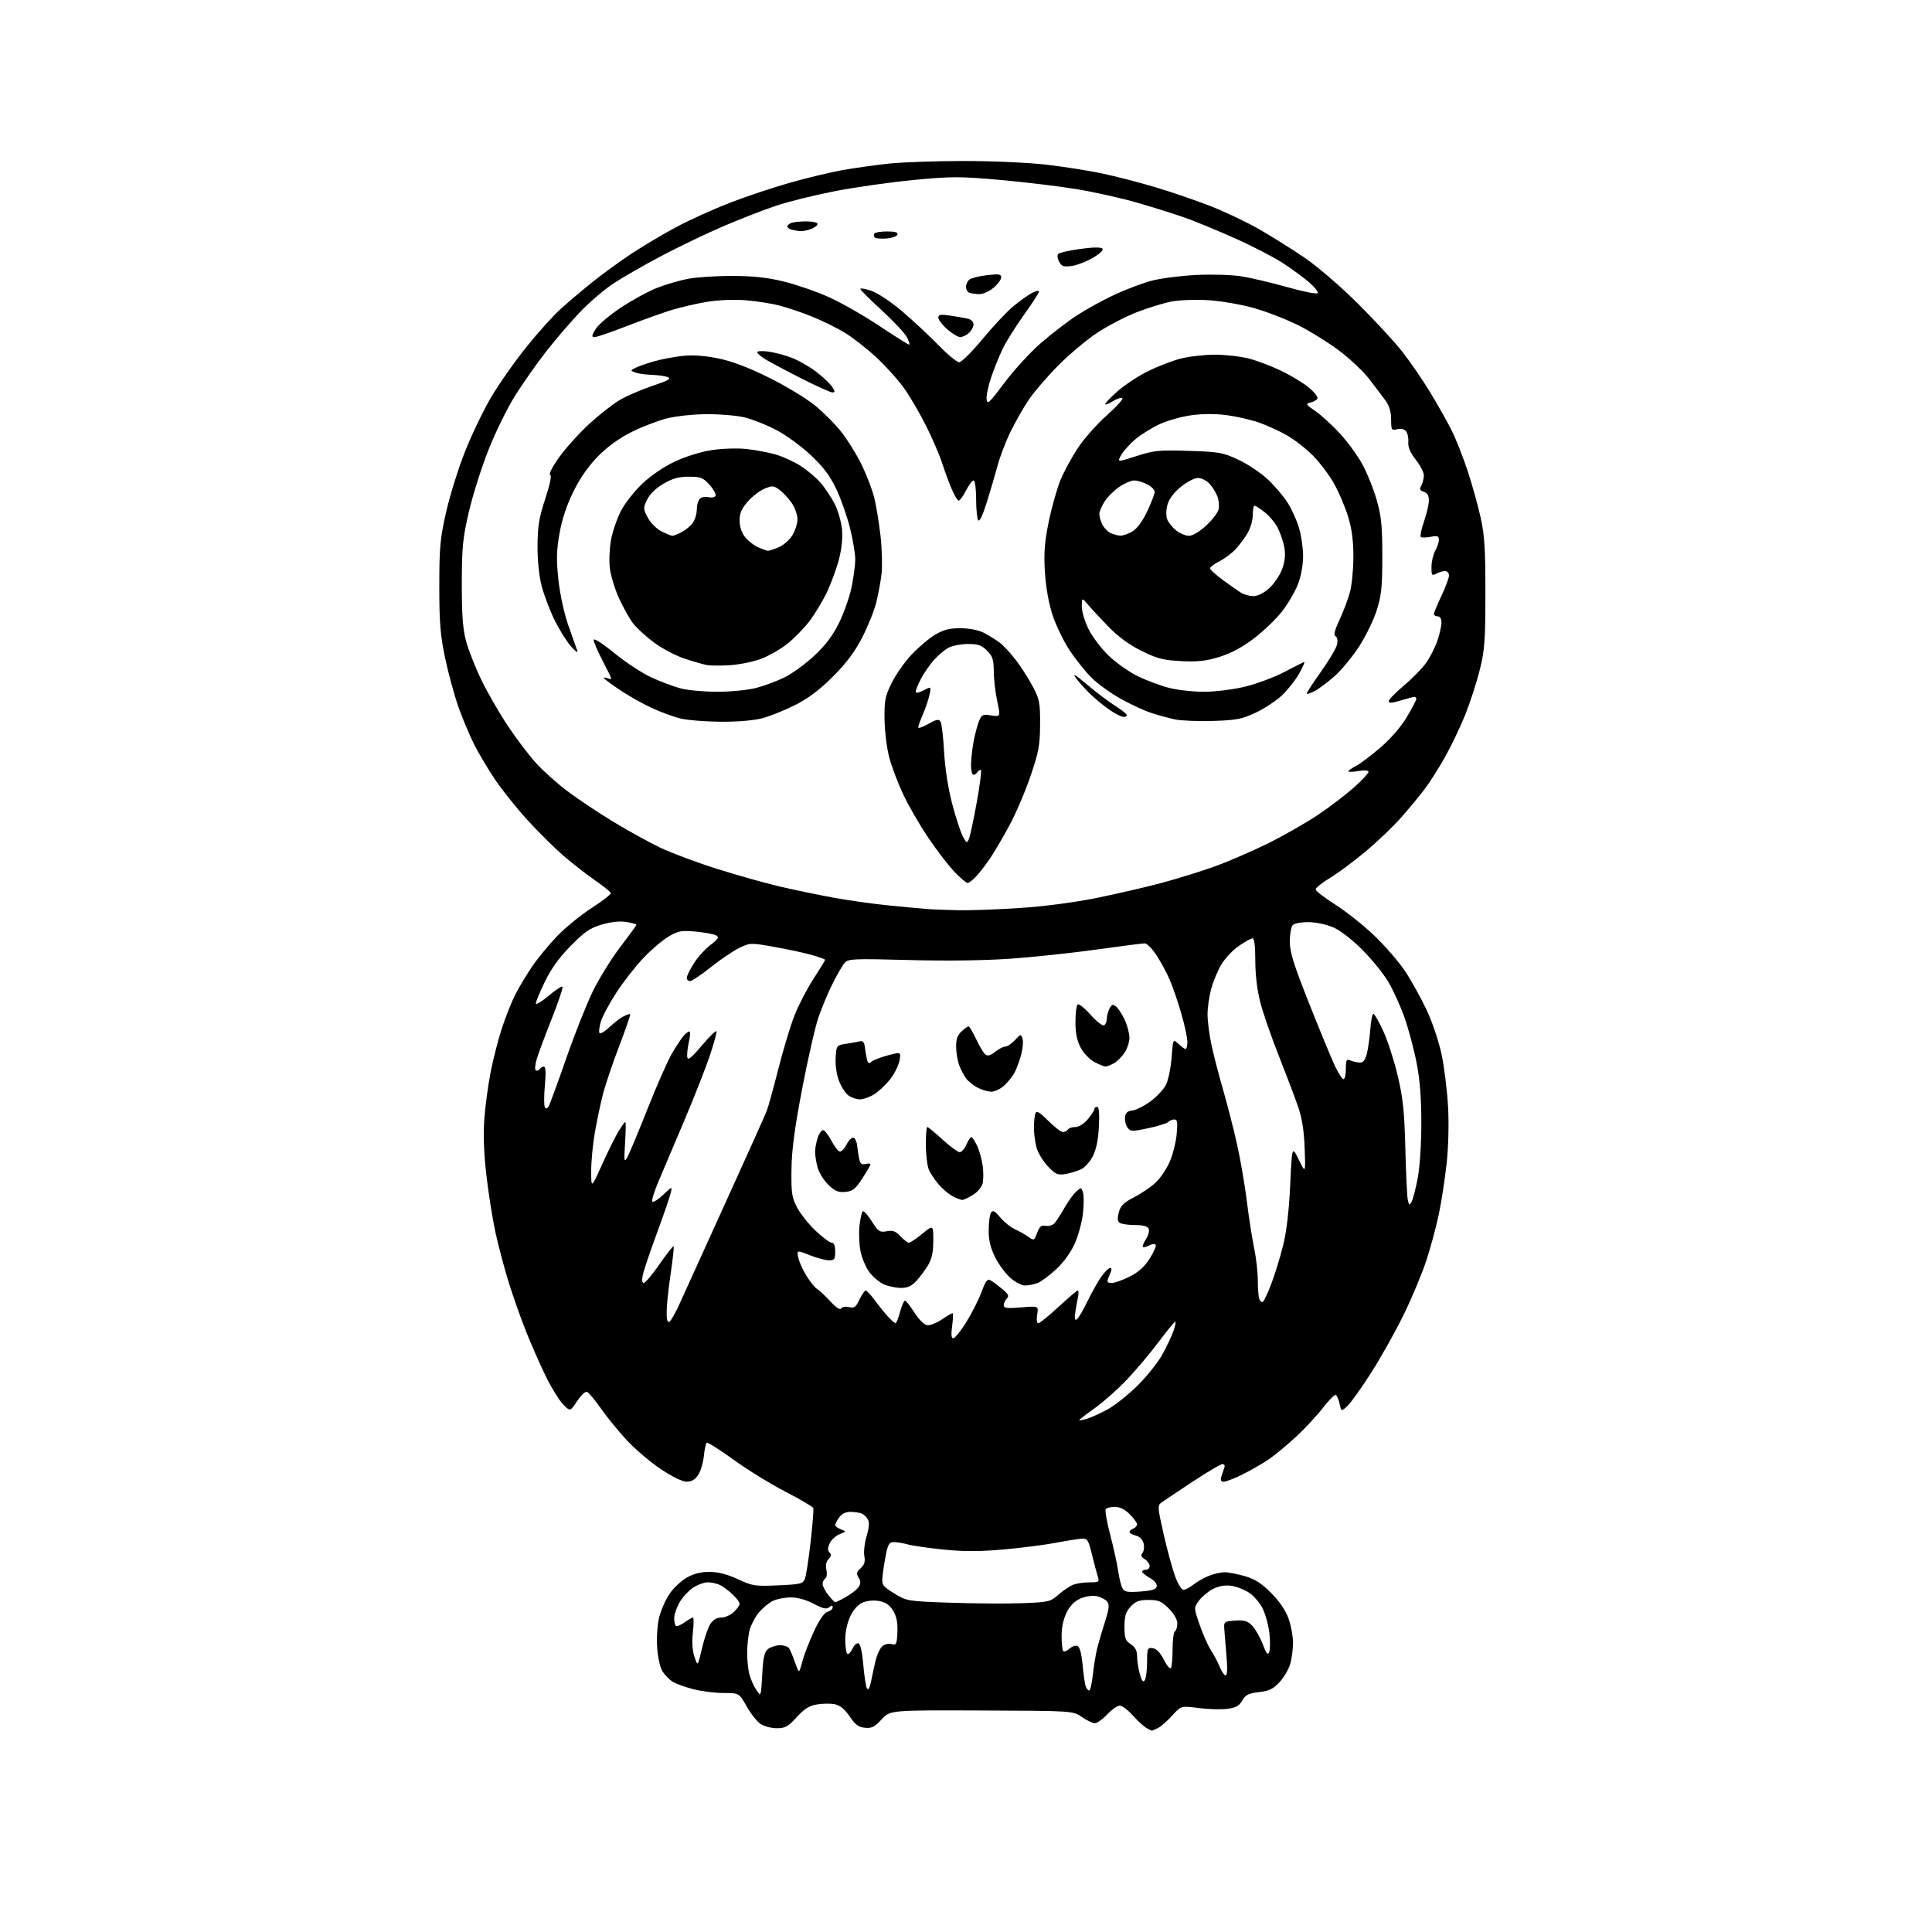 <?xml version="1.0" encoding="UTF-8" standalone="no"?>
<svg 
  version="1.1" 
  xmlns="http://www.w3.org/2000/svg" 
  xmlns:xlink="http://www.w3.org/1999/xlink" 
  xmlns:svg="http://www.w3.org/2000/svg"
  xmlns:rdf="http://www.w3.org/1999/02/22-rdf-syntax-ns#"
  xmlns:cc="http://creativecommons.org/ns#"
  xmlns:dc="http://purl.org/dc/elements/1.1/"
  viewBox="0 0 768 768"
  width="768"
  height="768"
>
<style>svg {background-color: white; }</style>"
<path stroke="none" fill="black" fill-rule="evenodd" d="M457.82,687.97C457.64,687.95 456.67,687.46 455.65,686.87C454.64,686.28 452.22,684.04 450.29,681.90C448.35,679.75 446.02,678.00 445.10,678.00C444.19,678.00 441.95,679.58 440.14,681.50C438.32,683.42 436.11,685.00 435.22,685.00C434.33,685.00 432.01,683.89 430.05,682.54C426.50,680.08 426.50,680.08 390.16,679.95C353.81,679.81 353.81,679.81 350.46,683.47C347.70,686.49 346.53,687.08 343.83,686.82C341.27,686.57 339.95,685.59 337.77,682.33C335.89,679.53 333.98,677.93 331.96,677.49C330.31,677.13 327.09,677.15 324.81,677.53C321.67,678.06 319.72,679.28 316.68,682.62C313.28,686.36 312.12,687.00 308.81,687.00C306.68,687.00 303.78,686.25 302.38,685.33C300.97,684.41 298.47,681.26 296.82,678.33C293.81,673.00 293.81,673.00 287.61,673.00C284.21,673.00 278.74,672.30 275.46,671.45C272.18,670.60 268.49,669.24 267.26,668.44C266.03,667.63 264.29,665.84 263.38,664.45C262.44,663.02 261.52,659.00 261.24,655.08C260.97,651.27 261.29,645.96 261.97,643.14C262.64,640.35 264.47,636.12 266.05,633.74C267.62,631.36 270.76,628.38 273.01,627.11C275.83,625.53 278.69,624.82 282.14,624.85C285.51,624.87 289.19,625.83 293.33,627.76C299.11,630.45 300.12,630.61 309.32,630.20C318.35,629.79 319.21,629.58 319.99,627.53C320.45,626.31 321.46,619.73 322.24,612.91C323.01,606.08 323.49,600.05 323.30,599.50C323.11,598.95 318.16,596.03 312.29,593.01C306.43,589.99 297.14,584.27 291.66,580.30C286.17,576.33 281.36,573.28 280.97,573.52C280.58,573.76 280.05,576.12 279.80,578.76C279.54,581.40 278.53,584.78 277.55,586.28C276.31,588.17 274.91,589.00 272.97,589.00C271.27,589.00 267.23,587.03 262.71,584.01C258.61,581.27 252.58,576.17 249.32,572.68C246.05,569.19 241.38,563.48 238.94,559.99C236.50,556.50 233.96,553.47 233.31,553.26C232.65,553.05 230.89,554.73 229.38,556.99C226.66,561.12 226.66,561.12 223.89,558.31C222.37,556.76 219.33,551.87 217.13,547.43C214.93,542.99 211.34,534.89 209.17,529.42C206.99,523.95 203.82,514.99 202.13,509.49C200.44,504.00 198.14,495.30 197.01,490.17C195.88,485.04 194.26,474.91 193.40,467.67C192.36,458.87 192.07,451.35 192.51,445.00C192.88,439.77 194.05,431.15 195.10,425.84C196.16,420.52 198.20,412.65 199.64,408.34C201.07,404.03 203.38,398.25 204.76,395.50C206.15,392.75 209.10,387.80 211.32,384.50C213.55,381.20 218.06,375.68 221.36,372.24C224.65,368.79 230.89,363.70 235.23,360.91C239.57,358.13 242.98,355.46 242.81,354.97C242.64,354.48 239.72,352.16 236.32,349.79C232.93,347.43 227.30,343.04 223.82,340.03C220.35,337.02 214.00,330.72 209.72,326.03C205.44,321.34 199.66,314.12 196.87,310.00C194.09,305.88 190.33,299.57 188.52,296.00C186.71,292.43 183.88,285.67 182.22,280.98C180.57,276.29 178.18,267.52 176.92,261.48C175.03,252.43 174.62,247.42 174.63,233.00C174.63,217.61 174.96,214.07 177.33,203.59C178.82,197.04 182.18,186.24 184.81,179.59C187.44,172.94 192.11,163.22 195.18,157.99C198.26,152.76 204.59,143.75 209.23,137.97C213.88,132.19 220.08,125.31 223.01,122.68C225.94,120.04 231.59,115.27 235.56,112.08C239.54,108.88 246.58,103.77 251.22,100.71C255.86,97.66 263.90,92.90 269.08,90.13C274.26,87.37 283.81,83.06 290.29,80.55C296.78,78.05 307.58,74.45 314.29,72.56C321.01,70.66 330.32,68.43 335.00,67.60C339.68,66.78 347.87,65.63 353.21,65.05C358.55,64.47 372.05,64.00 383.22,64.00C394.70,64.00 408.94,64.64 416.01,65.47C422.88,66.27 432.77,67.83 438.00,68.93C443.23,70.02 452.70,72.47 459.06,74.36C465.42,76.25 475.33,79.63 481.07,81.88C486.82,84.13 495.57,88.28 500.51,91.11C505.46,93.94 513.55,99.01 518.50,102.38C523.57,105.82 532.79,113.74 539.60,120.50C546.25,127.10 554.25,135.75 557.36,139.71C560.48,143.68 565.43,150.88 568.37,155.71C571.32,160.55 575.18,167.38 576.95,170.90C578.73,174.43 581.67,181.85 583.48,187.40C585.30,192.96 587.62,201.32 588.64,206.00C590.14,212.85 590.49,218.68 590.47,236.00C590.45,254.92 590.17,258.57 588.19,266.44C586.96,271.36 584.37,279.32 582.45,284.13C580.52,288.94 576.91,296.50 574.41,300.94C571.92,305.38 568.25,311.15 566.27,313.76C564.28,316.36 560.15,321.36 557.08,324.86C554.01,328.36 547.67,334.43 542.99,338.36C538.31,342.29 531.90,347.06 528.74,348.96C525.58,350.86 523.00,352.92 523.00,353.54C523.00,354.15 526.49,356.86 530.75,359.56C535.01,362.26 542.00,367.81 546.28,371.89C550.56,375.98 556.09,382.37 558.57,386.10C561.05,389.83 564.90,396.78 567.14,401.55C569.44,406.47 572.02,414.18 573.10,419.36C574.14,424.39 575.28,433.68 575.63,440.00C576.00,446.77 575.77,456.01 575.06,462.45C574.41,468.47 573.03,477.47 572.00,482.45C570.97,487.43 568.73,495.77 567.02,501.00C565.30,506.23 561.27,515.90 558.04,522.50C554.82,529.10 549.03,539.45 545.17,545.50C541.32,551.55 537.05,557.55 535.68,558.83C533.20,561.17 533.20,561.17 532.52,558.09C532.15,556.40 531.48,554.80 531.04,554.52C530.59,554.25 528.32,556.49 525.99,559.51C523.67,562.52 518.92,567.66 515.44,570.91C511.96,574.16 507.05,578.24 504.54,579.97C502.03,581.70 497.30,584.44 494.04,586.06C490.78,587.68 487.38,589.00 486.49,589.00C485.26,589.00 485.04,588.45 485.57,586.75C485.96,585.51 486.49,583.94 486.74,583.25C487.00,582.56 486.64,582.00 485.94,582.00C485.24,582.00 479.90,585.15 474.08,589.00C468.26,592.84 462.71,596.56 461.74,597.25C460.08,598.43 460.13,599.11 462.60,610.00C464.04,616.33 466.10,623.86 467.18,626.75C468.26,629.64 469.73,632.00 470.44,632.00C471.15,632.00 472.89,631.09 474.31,629.97C475.72,628.86 478.47,627.28 480.41,626.47C482.35,625.66 485.22,625.00 486.79,625.00C488.35,625.00 492.04,625.71 494.97,626.58C498.94,627.76 501.60,629.48 505.40,633.33C508.68,636.66 511.13,640.28 512.25,643.50C513.22,646.25 514.01,650.52 514.00,653.00C513.99,655.48 513.51,659.23 512.92,661.34C512.33,663.46 510.42,666.74 508.68,668.63C506.12,671.40 504.52,672.18 500.45,672.65C496.32,673.12 495.12,673.73 493.84,675.96C492.63,678.07 491.28,678.83 487.89,679.29C485.47,679.61 480.35,679.47 476.50,678.97C469.50,678.06 469.50,678.06 466.00,681.94C464.07,684.07 461.52,686.31 460.32,686.91C459.11,687.51 457.99,687.99 457.82,687.97zM303.00,665.67C303.41,658.43 303.85,656.58 305.44,655.42C306.51,654.64 308.62,654.00 310.13,654.00C311.64,654.00 313.25,654.55 313.69,655.23C314.14,655.90 315.20,658.47 316.07,660.92C317.63,665.38 317.63,665.38 318.95,660.44C319.67,657.72 321.77,652.29 323.61,648.37C325.77,643.77 327.67,641.06 328.98,640.72C330.09,640.43 331.00,639.64 331.00,638.97C331.00,638.05 330.67,638.03 329.61,638.91C328.53,639.80 327.16,639.49 323.46,637.53C320.45,635.93 317.09,635.00 314.30,635.00C311.88,635.00 308.63,635.66 307.07,636.46C305.51,637.27 303.08,639.31 301.66,641.00C300.24,642.68 298.61,645.74 298.04,647.78C297.48,649.83 297.01,653.98 297.01,657.01C297.00,660.04 297.43,664.03 297.97,665.88C298.50,667.73 299.73,670.43 300.72,671.87C302.50,674.50 302.50,674.50 303.00,665.67zM346.34,668.00C346.83,665.52 347.64,661.83 348.14,659.80C348.64,657.76 349.75,655.39 350.60,654.54C351.50,653.64 353.05,653.22 354.32,653.54C356.34,654.05 356.52,653.69 356.73,648.77C356.89,644.97 356.40,642.55 355.03,640.28C353.65,638.02 352.07,636.92 349.53,636.44C347.43,636.05 344.75,636.27 343.02,636.99C341.16,637.76 339.33,639.76 338.04,642.42C336.80,644.98 336.00,648.64 336.00,651.76C336.00,654.58 336.38,657.12 336.85,657.41C337.32,657.70 338.23,656.79 338.87,655.39C339.51,653.99 340.58,653.03 341.26,653.25C342.03,653.51 342.76,656.76 343.18,661.82C343.56,666.30 344.23,670.54 344.66,671.24C345.17,672.04 345.78,670.87 346.34,668.00zM432.98,672.00C433.40,672.00 434.05,669.19 434.42,665.75C434.80,662.31 435.55,657.70 436.09,655.50C436.63,653.30 438.03,648.49 439.20,644.80C440.91,639.42 441.09,637.81 440.10,636.62C439.42,635.80 437.59,634.85 436.03,634.51C434.40,634.15 431.71,634.51 429.66,635.37C427.27,636.37 425.45,638.16 424.06,640.88C422.74,643.48 422.00,646.84 422.00,650.29C422.00,653.25 422.30,655.97 422.67,656.34C423.04,656.70 424.14,656.27 425.13,655.38C426.12,654.49 427.55,654.00 428.31,654.29C429.21,654.64 429.92,657.26 430.35,661.83C430.71,665.68 431.27,669.54 431.61,670.42C431.94,671.29 432.56,672.00 432.98,672.00zM455.08,667.91C455.57,667.13 455.98,663.88 455.98,660.68C456.00,655.22 456.14,654.88 458.25,655.18C459.74,655.39 461.23,656.95 462.67,659.79C463.86,662.15 465.12,663.61 465.48,663.04C465.83,662.46 466.12,659.08 466.12,655.51C466.12,651.95 466.55,648.78 467.06,648.46C467.58,648.14 468.00,646.74 468.00,645.34C468.00,643.78 466.68,641.48 464.60,639.40C461.71,636.51 460.50,636.00 456.55,636.00C452.81,636.00 451.43,636.52 449.45,638.65C447.49,640.77 447.00,642.35 447.00,646.62C447.00,651.21 447.35,652.18 449.50,653.59C451.28,654.76 452.00,656.13 452.01,658.37C452.01,660.09 452.50,663.26 453.10,665.41C453.90,668.30 454.42,668.95 455.08,667.91zM487.24,666.00C487.88,666.00 487.98,663.05 487.51,657.75C487.11,653.21 486.72,648.38 486.64,647.00C486.51,644.72 486.90,644.47 491.03,644.20C494.75,643.96 495.97,644.34 497.83,646.32C499.07,647.64 500.93,650.92 501.96,653.61C503.43,657.45 503.99,658.11 504.55,656.69C504.94,655.69 504.96,652.32 504.60,649.19C504.23,646.06 503.05,641.70 501.98,639.50C500.91,637.30 498.48,634.45 496.58,633.16C494.68,631.88 491.41,630.62 489.31,630.36C486.80,630.05 484.33,630.51 482.07,631.70C480.19,632.69 477.72,634.76 476.59,636.30C474.54,639.09 474.54,639.09 476.85,645.80C478.11,649.48 480.16,654.08 481.38,656.00C482.61,657.92 484.21,660.96 484.93,662.75C485.65,664.54 486.69,666.00 487.24,666.00zM279.03,655.31C279.94,651.36 281.45,646.97 282.37,645.56C283.47,643.87 284.96,643.00 286.71,643.00C288.17,643.00 290.41,642.02 291.69,640.83C292.96,639.63 294.00,638.14 294.00,637.51C294.00,636.89 292.76,635.22 291.25,633.81C289.74,632.40 287.52,630.74 286.32,630.12C285.11,629.50 282.89,629.00 281.38,629.00C279.86,629.00 277.16,630.00 275.37,631.23C273.57,632.46 271.18,635.11 270.05,637.12C268.92,639.13 268.00,641.87 268.00,643.22C268.00,644.57 268.29,645.95 268.64,646.30C268.99,646.65 270.52,646.05 272.04,644.97C273.56,643.89 275.10,643.00 275.45,643.00C275.81,643.00 275.80,645.65 275.43,648.88C275.00,652.75 275.21,656.09 276.07,658.63C277.37,662.50 277.37,662.50 279.03,655.31zM406.44,637.29C416.90,636.89 417.54,636.73 420.80,633.87C422.68,632.22 425.33,630.45 426.68,629.93C428.03,629.42 430.93,629.00 433.13,629.00C436.83,629.00 437.08,628.83 436.41,626.75C436.01,625.51 434.96,621.58 434.09,618.00C432.64,612.08 432.27,611.51 430.00,611.65C428.62,611.74 423.90,612.48 419.50,613.32C415.10,614.15 405.79,615.33 398.81,615.95C389.58,616.77 383.17,616.79 375.31,616.00C369.36,615.40 362.93,614.49 361.00,613.96C359.07,613.44 356.52,613.01 355.32,613.01C353.49,613.00 352.98,613.83 352.11,618.25C351.55,621.14 350.95,625.04 350.79,626.93C350.52,630.08 350.90,630.61 355.50,633.43C360.45,636.47 360.69,636.51 378.00,637.11C387.62,637.44 400.42,637.53 406.44,637.29zM332.00,636.93C332.27,636.95 334.26,635.96 336.40,634.73C338.55,633.51 340.80,631.71 341.40,630.75C342.19,629.48 342.17,628.49 341.30,627.11C340.32,625.54 340.46,624.89 342.13,623.39C343.62,622.03 344.00,620.78 343.58,618.53C343.27,616.86 343.69,613.32 344.49,610.65C345.49,607.37 345.65,605.22 345.01,604.02C344.48,603.04 343.33,601.96 342.45,601.62C341.56,601.28 339.55,601.00 337.97,601.00C336.15,601.00 334.55,601.81 333.56,603.22C332.70,604.44 332.00,605.81 332.00,606.25C332.00,606.70 333.01,607.45 334.25,607.93C336.49,608.79 336.48,608.80 333.74,609.88C332.22,610.47 330.45,612.11 329.81,613.51C328.97,615.37 328.95,616.35 329.76,617.16C330.57,617.97 330.47,618.67 329.38,619.76C328.41,620.73 328.11,622.21 328.51,624.03C328.85,625.58 328.65,627.10 328.06,627.46C327.48,627.82 327.00,628.81 327.00,629.65C327.00,630.49 328.01,632.47 329.25,634.04C330.49,635.61 331.73,636.91 332.00,636.93zM453.31,632.66C457.98,632.33 459.58,631.82 459.82,630.61C460.02,629.64 458.91,628.29 457.08,627.25C455.39,626.29 454.01,625.16 454.01,624.75C454.00,624.34 454.68,624.00 455.50,624.00C456.32,624.00 457.00,623.33 457.00,622.51C457.00,621.69 456.12,620.47 455.05,619.80C453.61,618.90 453.38,618.25 454.16,617.30C454.75,616.60 454.94,614.90 454.60,613.53C454.21,611.98 453.02,610.79 451.48,610.41C450.12,610.06 449.00,609.43 449.00,609.00C449.00,608.57 449.68,607.95 450.50,607.64C451.32,607.32 452.00,606.56 452.00,605.95C452.00,605.34 450.68,603.53 449.08,601.92C447.14,599.98 445.14,599.00 443.14,599.00C441.48,599.00 439.85,599.43 439.52,599.96C439.20,600.49 440.02,605.11 441.35,610.21C442.69,615.32 444.10,621.75 444.49,624.50C444.88,627.25 445.63,630.31 446.16,631.30C446.97,632.81 448.10,633.03 453.31,632.66zM431.97,564.01C433.61,563.54 437.29,561.88 440.16,560.33C443.04,558.77 448.35,554.58 451.98,551.00C455.61,547.42 460.02,541.97 461.79,538.88C463.55,535.79 465.66,531.39 466.47,529.09C467.28,526.80 467.54,525.17 467.05,525.47C466.56,525.77 463.56,529.48 460.37,533.71C457.19,537.94 451.65,544.51 448.07,548.31C444.48,552.11 438.73,557.23 435.28,559.70C431.82,562.16 429.00,564.33 429.00,564.52C429.00,564.71 430.34,564.48 431.97,564.01zM378.93,532.00C379.55,532.00 381.82,529.20 383.99,525.77C386.15,522.35 388.89,516.96 390.08,513.80C391.87,509.00 392.49,508.21 393.86,509.01C394.76,509.54 396.84,511.09 398.48,512.46C400.84,514.42 401.20,515.20 400.23,516.17C399.55,516.85 399.00,518.05 399.00,518.85C399.00,520.02 400.29,520.18 405.93,519.71C412.85,519.13 412.85,519.13 412.30,522.56C411.97,524.58 412.16,526.00 412.75,526.00C413.30,526.00 416.92,523.08 420.78,519.50C424.64,515.92 428.08,513.00 428.42,513.00C428.76,513.00 428.83,514.01 428.58,515.25C428.32,516.49 427.84,519.23 427.49,521.35C427.04,524.14 427.19,525.00 428.03,524.48C428.67,524.09 430.62,520.78 432.37,517.13C434.13,513.48 436.64,509.04 437.97,507.25C439.29,505.46 440.79,504.00 441.30,504.00C441.80,504.00 441.98,504.56 441.70,505.25C441.42,505.94 440.88,507.29 440.49,508.25C439.95,509.59 440.29,510.00 441.93,510.00C443.10,510.00 446.32,508.86 449.08,507.46C452.55,505.70 455.00,503.50 457.02,500.31C458.62,497.78 459.70,495.32 459.41,494.85C459.12,494.38 457.97,494.48 456.85,495.08C455.74,495.67 454.61,495.94 454.33,495.67C454.06,495.40 454.60,494.01 455.53,492.59C456.46,491.18 456.96,489.34 456.64,488.51C456.24,487.46 454.61,487.00 451.28,486.98C448.65,486.98 445.91,486.59 445.18,486.13C444.22,485.52 444.10,484.40 444.73,481.96C445.43,479.27 446.65,478.07 450.97,475.84C453.92,474.31 457.81,471.64 459.60,469.90C461.40,468.16 463.85,464.46 465.05,461.67C466.24,458.88 467.46,453.99 467.75,450.80C468.17,446.18 467.99,445.00 466.84,445.00C466.05,445.00 464.94,445.46 464.39,446.01C463.83,446.57 460.25,447.69 456.44,448.49C450.02,449.85 449.40,449.83 448.21,448.23C447.50,447.28 447.05,445.42 447.21,444.11C447.42,442.35 448.20,441.64 450.12,441.44C451.57,441.29 454.80,439.66 457.31,437.83C459.81,436.00 462.61,433.00 463.51,431.17C464.42,429.35 465.42,424.49 465.73,420.39C466.29,412.93 466.29,412.93 468.46,414.96C469.65,416.08 470.94,417.00 471.31,417.00C471.69,417.00 472.00,415.70 472.00,414.11C472.00,412.52 470.91,407.46 469.57,402.86C468.24,398.26 466.20,392.29 465.04,389.59C463.88,386.88 461.52,382.50 459.80,379.84C458.07,377.18 455.95,375.00 455.07,375.00C454.20,375.00 445.61,376.10 435.99,377.45C426.37,378.79 411.07,380.43 402.00,381.08C391.61,381.82 376.59,382.03 361.41,381.63C339.23,381.04 337.20,381.13 335.77,382.75C334.92,383.71 332.76,387.43 330.97,391.00C329.18,394.57 326.64,400.65 325.32,404.50C324.00,408.35 321.09,421.18 318.83,433.00C315.82,448.82 314.71,457.27 314.62,465.00C314.51,474.24 314.78,476.04 316.86,480.00C318.16,482.48 321.48,486.64 324.23,489.25C326.98,491.86 329.85,494.00 330.61,494.00C331.53,494.00 332.00,495.18 332.00,497.50C332.00,500.55 331.69,501.00 329.54,501.00C328.18,501.00 324.75,500.08 321.90,498.96C316.73,496.92 316.73,496.92 317.34,499.93C317.67,501.59 319.14,504.87 320.61,507.22C322.09,509.57 323.98,511.90 324.82,512.40C325.67,512.89 328.01,515.09 330.04,517.28C332.41,519.85 333.97,520.86 334.42,520.13C334.82,519.49 336.17,519.26 337.53,519.60C339.56,520.11 340.20,519.64 341.65,516.60C342.60,514.62 343.71,513.00 344.13,513.00C344.55,513.00 346.13,514.69 347.64,516.75C349.15,518.81 351.51,521.74 352.88,523.25C354.25,524.76 355.65,526.00 355.98,526.00C356.31,526.00 357.13,523.98 357.79,521.50C358.45,519.02 359.33,517.01 359.75,517.02C360.16,517.03 361.85,519.17 363.50,521.77C365.21,524.47 367.38,526.63 368.55,526.79C369.67,526.95 372.28,525.94 374.34,524.54C376.40,523.14 378.34,522.00 378.64,522.00C378.94,522.00 378.88,524.25 378.50,527.00C378.03,530.43 378.16,532.00 378.93,532.00zM266.12,525.42C266.74,525.04 268.59,521.75 270.22,518.11C271.86,514.48 280.06,496.43 288.44,478.00C296.83,459.57 304.20,443.15 304.82,441.50C305.45,439.85 307.52,432.35 309.43,424.82C311.34,417.30 314.19,407.84 315.76,403.80C317.33,399.76 320.72,393.19 323.31,389.20C325.89,385.20 328.00,381.76 328.00,381.54C328.00,381.32 325.64,380.46 322.75,379.63C319.86,378.80 313.16,377.36 307.86,376.42C298.34,374.73 298.17,374.74 293.86,376.83C291.46,377.99 286.38,381.43 282.57,384.47C278.76,387.51 275.05,390.00 274.32,390.00C273.59,390.00 273.00,389.41 273.00,388.70C273.00,387.98 274.27,385.39 275.82,382.95C277.37,380.50 280.35,377.20 282.44,375.61C285.61,373.19 285.98,372.57 284.65,371.82C283.77,371.33 280.15,370.66 276.60,370.33C270.88,369.79 269.66,370.01 265.82,372.26C263.45,373.65 258.95,377.46 255.84,380.73C252.73,383.99 247.89,390.17 245.09,394.46C242.30,398.74 239.48,403.99 238.84,406.13C238.20,408.27 237.98,410.32 238.35,410.69C238.73,411.06 240.49,409.99 242.26,408.30C244.04,406.62 246.55,404.70 247.84,404.04C249.12,403.38 250.32,402.99 250.51,403.17C250.69,403.36 248.69,409.15 246.06,416.05C243.42,422.95 240.51,431.61 239.59,435.30C238.66,438.98 237.25,445.71 236.45,450.25C235.66,454.79 235.00,461.65 235.01,465.50C235.01,472.50 235.01,472.50 239.36,462.85C241.76,457.54 244.71,451.58 245.94,449.60C247.16,447.62 248.35,446.00 248.58,446.00C248.81,446.00 248.76,449.71 248.48,454.25C248.02,461.73 248.10,462.27 249.38,460.00C250.16,458.62 253.77,449.98 257.40,440.79C261.04,431.59 265.40,421.69 267.10,418.79C268.81,415.88 270.90,412.71 271.76,411.75C272.61,410.79 273.64,410.00 274.05,410.00C274.45,410.00 274.36,411.88 273.85,414.18C273.33,416.48 273.04,419.20 273.20,420.23C273.43,421.66 274.80,420.56 279.00,415.60C282.02,412.02 284.64,409.49 284.81,409.97C284.98,410.46 283.78,414.82 282.15,419.68C280.52,424.53 275.95,436.15 272.00,445.50C268.04,454.85 263.42,465.75 261.72,469.73C260.02,473.71 258.94,477.28 259.33,477.66C259.71,478.05 261.66,476.82 263.65,474.93C267.26,471.50 267.26,471.50 266.57,474.40C266.20,476.00 263.71,483.20 261.06,490.40C258.40,497.61 255.92,504.96 255.54,506.75C255.09,508.82 255.23,510.00 255.91,510.00C256.50,510.00 259.32,506.64 262.18,502.52C265.04,498.41 267.55,495.22 267.77,495.43C267.98,495.65 267.45,500.60 266.58,506.44C265.71,512.28 265.00,519.10 265.00,521.59C265.00,524.69 265.36,525.90 266.12,525.42zM502.02,517.49C502.47,517.21 503.99,513.95 505.40,510.24C506.81,506.53 508.91,499.70 510.06,495.05C511.44,489.49 512.40,481.28 512.87,471.05C513.59,455.50 513.59,455.50 516.29,461.00C518.99,466.50 518.99,466.50 518.63,456.50C518.38,449.58 517.58,444.50 516.04,440.00C514.82,436.43 511.37,427.34 508.39,419.81C505.40,412.29 502.06,402.65 500.98,398.40C499.74,393.57 499.00,387.37 499.00,381.84C499.00,376.23 498.61,373.00 497.93,373.00C497.34,373.00 494.88,374.36 492.45,376.03C490.03,377.70 486.87,381.07 485.44,383.52C484.00,385.97 482.20,390.34 481.43,393.24C480.65,396.13 480.02,400.61 480.01,403.18C480.01,405.76 480.69,411.14 481.53,415.13C482.37,419.12 484.41,427.03 486.06,432.71C487.71,438.38 490.21,448.09 491.61,454.26C493.01,460.44 494.82,470.88 495.63,477.45C496.44,484.02 497.76,492.48 498.56,496.26C499.35,500.04 500.00,505.76 500.00,508.98C500.00,512.20 500.27,515.55 500.60,516.41C500.94,517.28 501.57,517.76 502.02,517.49zM358.06,511.96C356.10,511.94 353.10,511.31 351.38,510.56C349.66,509.82 347.08,507.66 345.63,505.76C344.19,503.87 342.58,500.03 342.04,497.23C341.51,494.43 341.35,489.84 341.68,487.04C342.01,484.24 342.61,481.74 343.01,481.49C343.41,481.25 345.01,483.06 346.57,485.53C349.15,489.60 349.69,489.96 352.47,489.44C354.90,488.98 356.02,489.39 357.94,491.43C359.26,492.84 360.79,494.00 361.32,494.00C361.86,494.00 364.25,492.39 366.65,490.43C371.00,486.87 371.00,486.87 371.00,493.18C370.99,497.81 370.43,500.43 368.89,503.00C367.74,504.93 365.63,507.74 364.21,509.25C362.31,511.28 360.69,511.99 358.06,511.96zM407.47,511.00C406.15,511.00 403.51,509.63 401.60,507.96C399.69,506.28 396.98,502.59 395.57,499.76C393.73,496.07 393.00,493.03 393.02,489.05C393.02,486.00 393.44,482.86 393.93,482.07C394.65,480.94 395.39,481.31 397.62,483.96C399.15,485.78 401.78,487.89 403.45,488.64C405.13,489.40 407.53,490.75 408.78,491.65C411.00,493.24 411.10,493.19 412.28,490.07C413.24,487.53 413.95,486.95 415.72,487.29C416.99,487.53 418.53,487.02 419.31,486.11C420.05,485.22 421.82,482.47 423.23,480.00C424.64,477.52 426.70,474.68 427.81,473.68C429.76,471.91 429.84,471.92 430.50,474.00C430.87,475.18 430.87,478.92 430.50,482.32C430.12,485.72 428.67,491.08 427.28,494.23C425.73,497.74 422.86,501.73 419.90,504.50C417.23,506.99 413.89,509.47 412.46,510.01C411.04,510.56 408.79,511.00 407.47,511.00zM561.13,477.74C561.66,476.79 562.75,472.59 563.55,468.42C564.40,463.97 565.00,454.87 565.00,446.45C565.00,436.35 564.43,429.16 563.08,422.29C562.03,416.90 559.86,408.83 558.26,404.33C556.66,399.84 553.81,393.56 551.92,390.38C550.04,387.19 545.44,381.50 541.71,377.72C537.80,373.76 532.93,369.96 530.21,368.74C527.50,367.53 523.29,366.61 520.30,366.57C517.44,366.53 514.57,367.03 513.91,367.69C513.26,368.34 512.72,371.27 512.72,374.19C512.71,378.47 514.21,383.27 520.44,398.98C524.68,409.70 529.28,420.83 530.65,423.73C532.02,426.63 533.56,429.00 534.07,429.00C534.58,429.00 535.00,427.15 535.00,424.89C535.00,421.37 535.25,420.89 536.75,421.53C537.71,421.94 539.37,422.32 540.44,422.39C541.86,422.47 542.64,421.55 543.31,419.00C543.82,417.07 544.45,412.69 544.71,409.25C544.96,405.81 545.52,403.00 545.94,403.00C546.36,403.00 548.13,406.10 549.88,409.89C551.63,413.68 554.21,421.67 555.62,427.64C557.73,436.54 558.27,441.75 558.64,456.50C558.89,466.40 559.33,475.62 559.62,476.99C560.09,479.18 560.27,479.27 561.13,477.74zM382.50,476.99C381.95,476.99 380.25,476.34 378.72,475.54C377.20,474.74 374.72,472.66 373.22,470.92C371.73,469.18 369.96,466.57 369.30,465.13C368.63,463.68 368.07,459.24 368.05,455.25C368.02,451.26 368.27,448.00 368.61,448.00C368.95,448.00 371.68,450.25 374.69,453.00C377.70,455.75 380.76,458.00 381.50,458.00C382.23,458.00 383.43,456.65 384.16,455.00C384.89,453.35 385.78,452.00 386.13,452.00C386.48,452.00 387.50,453.54 388.39,455.42C389.29,457.30 390.29,460.87 390.63,463.35C390.97,465.83 390.96,469.03 390.60,470.46C390.24,471.89 388.50,473.95 386.72,475.03C384.95,476.11 383.05,476.99 382.50,476.99zM335.98,473.80C333.17,474.03 331.83,473.47 329.26,470.95C327.49,469.22 325.58,466.16 325.03,464.15C324.47,462.14 324.01,459.33 324.01,457.90C324.00,456.47 324.50,453.86 325.11,452.10C325.73,450.35 326.74,449.07 327.36,449.28C327.99,449.48 329.41,451.38 330.53,453.50C331.64,455.62 333.08,457.53 333.72,457.74C334.36,457.95 335.61,456.72 336.50,455.00C337.39,453.28 338.65,452.05 339.31,452.26C339.96,452.48 340.62,453.97 340.77,455.58C340.93,457.18 341.28,459.56 341.57,460.85C341.96,462.60 342.60,463.08 344.05,462.70C345.12,462.42 346.00,462.49 346.00,462.86C346.00,463.22 344.53,465.77 342.74,468.51C339.98,472.74 338.95,473.55 335.98,473.80zM423.47,466.70C420.41,467.20 419.57,466.82 416.53,463.60C414.63,461.59 412.61,458.27 412.04,456.22C411.48,454.17 411.01,450.62 411.01,448.33C411.00,446.04 411.27,443.46 411.60,442.60C412.07,441.38 413.17,442.01 416.68,445.52C419.14,447.98 421.77,450.00 422.52,450.00C423.27,450.00 424.16,449.55 424.50,449.00C424.84,448.45 426.18,448.00 427.47,448.00C428.87,448.00 430.87,446.75 432.41,444.92C433.83,443.23 435.00,441.43 435.00,440.92C435.00,440.42 435.50,440.00 436.11,440.00C436.85,440.00 437.09,442.53 436.84,447.75C436.59,452.82 435.78,456.88 434.48,459.50C433.39,461.70 431.25,464.09 429.72,464.82C428.20,465.54 425.38,466.39 423.47,466.70zM218.15,439.70C218.62,438.85 221.73,430.35 225.05,420.82C228.36,411.30 233.10,399.34 235.56,394.25C238.03,389.16 242.96,381.17 246.52,376.51C250.09,371.84 253.00,367.83 253.00,367.60C253.00,367.37 251.22,366.87 249.04,366.51C246.45,366.07 243.07,366.42 239.32,367.51C234.51,368.91 232.46,370.31 226.86,376.00C222.23,380.71 219.05,385.13 216.58,390.27C214.61,394.36 213.00,398.25 213.00,398.91C213.00,399.58 215.25,398.22 218.01,395.90C220.76,393.58 223.26,391.93 223.57,392.24C223.88,392.55 222.03,398.14 219.45,404.65C216.87,411.17 214.16,418.40 213.44,420.73C212.71,423.05 212.50,425.19 212.99,425.49C213.47,425.79 214.14,425.58 214.49,425.02C214.84,424.46 215.60,424.00 216.20,424.00C216.93,424.00 217.06,426.39 216.59,431.52C216.22,435.66 216.22,439.55 216.59,440.15C217.05,440.90 217.56,440.75 218.15,439.70zM341.85,437.00C340.53,437.00 338.48,436.33 337.31,435.50C336.13,434.68 334.43,432.06 333.52,429.69C332.55,427.15 332.00,423.35 332.19,420.44C332.50,415.51 332.51,415.50 336.50,414.90C338.70,414.57 341.16,414.12 341.98,413.90C342.94,413.64 343.56,414.36 343.76,416.00C343.92,417.38 344.29,419.55 344.57,420.84C344.98,422.71 345.36,422.95 346.48,422.01C347.26,421.37 350.21,420.24 353.04,419.49C358.20,418.13 358.20,418.13 357.53,421.71C357.16,423.69 355.45,427.05 353.72,429.19C352.00,431.33 349.17,433.97 347.43,435.04C345.69,436.12 343.18,437.00 341.85,437.00zM394.01,433.96C392.63,433.94 390.15,433.19 388.50,432.31C386.85,431.42 384.82,429.76 384.00,428.63C383.18,427.50 381.97,425.21 381.33,423.54C380.68,421.87 380.12,418.61 380.08,416.29C380.02,413.18 380.57,411.54 382.19,410.04C383.39,408.92 384.67,408.00 385.02,408.00C385.37,408.00 386.72,410.26 388.01,413.03C389.31,415.80 390.95,418.54 391.65,419.13C392.60,419.91 393.65,419.63 395.60,418.10C397.07,416.94 398.91,416.00 399.68,416.00C400.46,416.00 402.16,414.85 403.46,413.45C405.74,410.99 405.85,410.97 406.47,412.90C406.82,414.00 406.58,416.84 405.95,419.20C405.31,421.57 404.16,424.72 403.39,426.22C402.61,427.71 400.75,430.08 399.25,431.47C397.75,432.86 395.39,433.98 394.01,433.96zM439.48,423.96C438.93,423.98 436.92,423.17 435.03,422.16C433.12,421.13 430.69,418.58 429.55,416.41C428.13,413.70 427.50,410.61 427.50,406.33C427.50,402.94 427.88,399.79 428.36,399.33C428.83,398.88 431.15,400.69 433.51,403.37C435.91,406.08 438.30,407.93 438.91,407.56C439.51,407.19 440.00,405.98 440.00,404.88C440.00,403.77 440.48,401.97 441.07,400.87C441.98,399.18 442.38,399.07 443.73,400.19C444.60,400.91 446.14,403.30 447.14,405.50C448.14,407.70 448.96,410.85 448.97,412.50C448.98,414.15 448.12,416.82 447.05,418.43C445.99,420.05 444.08,421.94 442.81,422.65C441.54,423.35 440.04,423.95 439.48,423.96zM381.02,361.83C385.70,361.92 396.73,361.52 405.52,360.94C415.23,360.29 427.18,358.72 435.97,356.94C443.92,355.32 455.49,352.65 461.67,351.00C467.85,349.35 477.31,346.42 482.70,344.48C488.09,342.55 497.65,338.42 503.95,335.31C510.25,332.19 519.25,327.06 523.95,323.90C528.65,320.74 535.09,315.83 538.25,313.00C541.41,310.16 544.00,307.39 544.00,306.83C544.00,306.21 542.47,306.08 540.00,306.50C537.80,306.87 536.00,306.92 536.00,306.61C536.00,306.30 537.35,305.35 539.01,304.49C540.67,303.64 545.05,300.33 548.76,297.14C552.87,293.60 556.96,288.87 559.25,285.02C561.31,281.54 563.00,278.32 563.00,277.85C563.00,277.38 562.66,277.00 562.25,277.01C561.84,277.02 559.36,277.67 556.75,278.46C553.19,279.54 552.02,279.60 552.07,278.70C552.11,278.04 554.82,275.25 558.09,272.50C561.37,269.75 565.33,265.70 566.90,263.50C568.47,261.30 570.48,257.35 571.38,254.72C572.27,252.08 573.00,248.82 573.00,247.47C573.00,245.94 572.43,245.00 571.50,245.00C570.67,245.00 570.00,244.59 570.00,244.09C570.00,243.59 571.35,240.33 573.00,236.84C574.65,233.35 576.00,229.71 576.00,228.75C576.00,227.79 575.30,227.00 574.43,227.00C573.57,227.00 572.00,227.47 570.93,228.04C569.18,228.98 569.00,228.72 569.04,225.29C569.05,223.20 569.71,220.38 570.50,219.00C571.29,217.62 571.95,215.66 571.96,214.64C571.99,213.07 571.48,212.87 568.68,213.40C566.85,213.74 565.09,213.76 564.76,213.43C564.43,213.10 565.03,210.32 566.08,207.26C567.14,204.19 568.00,200.44 568.00,198.91C568.00,197.01 567.37,195.93 566.00,195.50C564.40,194.99 564.20,194.49 565.00,193.00C565.55,191.97 566.00,190.15 566.00,188.96C566.00,187.77 564.56,184.97 562.80,182.75C560.58,179.94 559.67,177.80 559.82,175.73C559.95,174.10 559.54,172.15 558.91,171.39C558.22,170.56 556.84,170.25 555.39,170.62C553.14,171.18 553.00,170.96 553.00,166.76C553.00,163.71 552.29,161.32 550.75,159.22C549.51,157.52 546.61,153.68 544.30,150.68C541.99,147.68 536.59,142.59 532.30,139.36C528.01,136.13 520.67,131.58 516.00,129.25C511.32,126.93 503.45,123.87 498.50,122.47C493.55,121.06 485.45,119.66 480.50,119.34C475.55,119.03 468.96,119.25 465.86,119.83C462.75,120.41 456.54,122.31 452.05,124.04C447.56,125.77 440.42,129.48 436.19,132.27C431.96,135.06 424.89,141.00 420.48,145.47C416.07,149.94 410.81,156.09 408.79,159.14C406.76,162.19 403.58,167.79 401.72,171.59C399.85,175.39 397.54,181.43 396.58,185.00C395.62,188.57 393.66,195.22 392.23,199.77C390.59,205.01 389.34,207.57 388.83,206.77C388.39,206.07 388.02,202.24 388.02,198.25C388.01,194.19 387.57,191.00 387.02,191.00C386.48,191.00 385.12,192.80 384.00,195.00C382.88,197.20 381.57,199.00 381.10,199.00C380.63,199.00 379.35,196.86 378.25,194.25C377.15,191.64 375.45,187.03 374.48,184.00C373.51,180.97 370.70,174.45 368.24,169.50C365.78,164.55 361.82,157.75 359.43,154.39C357.05,151.03 351.98,145.40 348.17,141.89C344.35,138.37 338.74,134.00 335.68,132.17C332.63,130.33 326.91,127.52 322.96,125.92C319.02,124.31 313.14,122.31 309.88,121.47C306.62,120.62 300.47,119.67 296.21,119.34C291.68,118.99 285.37,119.26 280.99,119.99C276.87,120.68 270.57,122.13 267.00,123.23C263.43,124.32 255.42,127.19 249.22,129.60C243.01,132.02 237.25,134.00 236.41,134.00C235.11,134.00 235.15,133.56 236.69,130.91C237.69,129.21 242.18,125.36 246.68,122.36C251.19,119.36 257.66,115.81 261.08,114.47C264.49,113.13 270.04,111.50 273.39,110.85C276.75,110.20 284.68,109.67 291.00,109.68C299.33,109.70 304.95,110.30 311.41,111.87C316.30,113.06 324.32,115.81 329.21,117.99C334.11,120.16 343.20,125.33 349.42,129.47C355.64,133.61 361.03,137.00 361.39,137.00C361.75,137.00 361.37,135.69 360.54,134.08C359.71,132.48 355.20,127.66 350.52,123.37C345.83,119.08 342.00,115.25 342.00,114.85C342.00,114.45 343.99,114.80 346.43,115.63C348.93,116.48 354.26,120.04 358.68,123.80C362.98,127.47 369.46,133.51 373.08,137.23C376.70,140.95 380.40,144.00 381.31,144.00C382.21,144.00 386.39,139.84 390.60,134.75C394.80,129.66 400.32,123.79 402.87,121.70C405.42,119.62 408.74,117.24 410.25,116.43C411.76,115.61 413.00,115.38 413.00,115.91C413.00,116.44 410.31,120.61 407.02,125.19C403.73,129.76 399.91,135.87 398.52,138.77C397.14,141.66 395.08,146.78 393.95,150.15C392.82,153.51 392.03,157.38 392.20,158.76C392.46,160.94 393.37,160.09 399.26,152.19C402.98,147.20 409.49,140.09 413.73,136.40C417.96,132.71 424.52,127.68 428.31,125.23C432.09,122.79 438.86,119.08 443.34,117.01C447.83,114.93 454.43,112.47 458.00,111.54C461.57,110.61 469.45,109.61 475.50,109.31C481.55,109.00 489.58,109.24 493.33,109.82C497.09,110.41 505.31,112.34 511.59,114.11C517.87,115.88 523.34,116.98 523.75,116.56C524.16,116.14 522.70,114.23 520.50,112.32C518.30,110.40 513.58,106.93 510.00,104.60C506.43,102.26 497.88,97.84 491.00,94.77C484.12,91.69 475.19,88.00 471.14,86.57C467.09,85.14 458.54,82.44 452.14,80.59C445.74,78.73 434.61,76.26 427.42,75.10C420.23,73.94 406.58,72.31 397.08,71.48C381.54,70.11 378.18,70.12 363.32,71.53C354.23,72.40 340.19,74.38 332.11,75.95C324.03,77.51 313.39,80.14 308.46,81.80C303.53,83.45 294.10,87.12 287.50,89.95C280.90,92.78 269.88,98.07 263.00,101.70C256.12,105.33 247.51,110.27 243.86,112.67C240.21,115.07 234.13,120.29 230.36,124.27C226.58,128.25 220.52,135.32 216.89,140.00C213.26,144.68 207.82,152.42 204.80,157.21C201.77,162.00 197.02,171.67 194.23,178.71C191.43,185.74 187.90,196.90 186.37,203.50C183.94,214.01 183.60,217.55 183.58,232.00C183.57,244.63 183.97,250.02 185.31,255.00C186.28,258.57 189.04,265.55 191.46,270.50C193.87,275.45 198.54,283.55 201.84,288.50C205.13,293.45 210.12,300.05 212.92,303.16C215.72,306.28 221.38,311.36 225.50,314.46C229.61,317.56 237.83,323.04 243.74,326.63C249.66,330.23 258.10,334.88 262.50,336.98C266.90,339.08 277.02,342.86 285.00,345.38C292.98,347.90 304.23,351.06 310.00,352.41C315.77,353.76 325.45,355.76 331.50,356.87C337.55,357.97 347.45,359.36 353.50,359.95C359.55,360.54 366.30,361.17 368.50,361.34C370.70,361.52 376.33,361.74 381.02,361.83zM384.64,351.00C384.10,351.00 381.73,348.99 379.38,346.53C377.02,344.07 372.30,337.91 368.89,332.84C365.48,327.77 361.00,319.99 358.93,315.56C356.86,311.13 354.39,304.57 353.46,301.00C352.52,297.43 351.69,290.68 351.62,286.00C351.51,278.48 351.84,276.81 354.44,271.50C356.06,268.20 359.65,263.09 362.43,260.15C365.20,257.21 369.44,253.65 371.85,252.24C375.22,250.27 377.54,249.69 381.96,249.73C385.38,249.77 389.06,250.50 391.09,251.55C392.97,252.52 395.76,254.24 397.30,255.38C398.84,256.52 401.82,259.73 403.93,262.53C406.04,265.32 409.06,270.06 410.63,273.05C413.22,277.97 413.50,279.42 413.45,288.00C413.41,296.28 412.92,298.91 409.65,308.50C407.59,314.55 403.84,323.32 401.32,328.00C398.80,332.68 395.38,338.52 393.72,341.00C392.06,343.48 389.56,346.74 388.17,348.25C386.77,349.76 385.18,351.00 384.64,351.00zM385.16,333.49C385.62,332.40 387.05,325.76 388.31,318.75C389.58,311.74 390.28,306.00 389.87,306.00C389.46,306.00 388.84,306.45 388.50,307.00C388.16,307.55 387.46,308.00 386.94,308.00C386.42,308.00 386.00,306.26 386.00,304.14C386.00,302.01 386.45,297.85 387.00,294.89C387.55,291.92 388.53,288.22 389.17,286.65C390.22,284.05 390.65,283.85 394.04,284.39C397.75,284.98 397.75,284.98 396.41,278.74C395.67,275.31 395.05,269.97 395.04,266.89C395.01,262.18 394.57,260.85 392.36,258.64C390.23,256.50 388.79,256.00 384.81,256.00C382.11,256.00 378.64,256.65 377.10,257.45C375.56,258.25 372.88,260.51 371.15,262.48C369.43,264.45 367.11,267.83 366.01,269.99C364.90,272.15 364.00,274.40 364.00,274.99C364.00,275.62 365.24,275.41 367.10,274.45C370.19,272.85 370.19,272.85 369.49,276.17C369.11,278.00 367.94,281.47 366.90,283.88C365.85,286.28 365.00,288.66 365.00,289.16C365.00,289.65 366.81,289.03 369.02,287.78C372.22,285.96 373.20,285.77 373.87,286.82C374.33,287.55 374.97,292.95 375.29,298.82C375.65,305.32 376.89,313.35 378.46,319.34C379.88,324.75 381.77,330.59 382.67,332.33C384.18,335.25 384.37,335.34 385.16,333.49zM286.50,286.90C280.45,286.86 273.23,286.28 270.45,285.60C267.67,284.93 262.42,282.98 258.77,281.28C255.13,279.57 249.41,276.32 246.07,274.05C242.73,271.78 240.00,269.73 240.00,269.49C240.00,269.26 240.68,269.32 241.50,269.64C242.32,269.95 243.00,270.00 243.00,269.75C243.00,269.49 241.43,266.26 239.50,262.57C237.57,258.88 236.00,255.20 236.00,254.39C236.00,253.53 239.40,255.69 244.24,259.64C248.77,263.33 255.41,267.68 258.99,269.31C262.57,270.95 267.75,272.89 270.50,273.63C273.25,274.37 279.79,274.98 285.04,274.99C290.39,274.99 297.20,274.33 300.54,273.47C303.82,272.63 308.96,270.71 311.96,269.22C314.97,267.72 320.26,263.86 323.72,260.63C328.17,256.48 331.04,252.68 333.52,247.63C335.45,243.71 337.69,237.35 338.50,233.50C339.30,229.65 339.97,224.67 339.98,222.44C339.99,220.21 339.06,214.58 337.90,209.94C336.75,205.30 334.29,198.31 332.44,194.41C329.95,189.15 327.31,185.65 322.28,180.91C318.55,177.38 312.34,172.87 308.49,170.87C304.65,168.88 299.02,166.65 296.00,165.92C292.98,165.19 286.23,164.61 281.00,164.64C275.58,164.67 268.71,165.40 265.00,166.35C261.43,167.26 255.13,169.69 251.01,171.75C246.16,174.18 241.48,177.56 237.77,181.33C234.01,185.14 230.62,189.98 227.97,195.33C225.29,200.75 223.42,206.36 222.42,212.00C221.21,218.85 221.12,222.41 221.97,230.38C222.57,236.08 224.21,243.68 225.84,248.38C227.39,252.84 229.00,257.40 229.41,258.50C229.87,259.75 228.97,259.18 227.02,257.00C225.30,255.07 222.35,250.35 220.46,246.50C218.57,242.65 216.26,236.57 215.33,233.00C214.28,228.99 213.65,222.86 213.68,217.00C213.72,209.22 214.27,205.84 216.74,198.29C218.70,192.33 219.38,188.96 218.67,188.72C218.06,188.52 219.68,185.40 222.26,181.78C224.85,178.16 230.23,172.19 234.23,168.51C238.23,164.84 243.75,160.52 246.50,158.92C249.25,157.33 255.09,154.82 259.48,153.35C265.72,151.26 267.02,150.52 265.48,149.91C264.39,149.49 261.48,149.08 259.00,149.00C256.52,148.92 253.61,148.51 252.52,148.09C250.55,147.32 250.55,147.31 252.52,146.26C253.61,145.68 256.98,144.50 260.00,143.64C263.02,142.78 268.20,141.80 271.50,141.46C275.43,141.05 280.26,141.40 285.50,142.47C290.90,143.56 297.40,146.02 305.50,150.02C312.10,153.28 320.32,158.23 323.76,161.01C327.21,163.79 332.04,168.64 334.50,171.77C336.96,174.91 340.56,180.73 342.50,184.70C344.44,188.67 346.68,194.52 347.49,197.71C348.29,200.89 349.43,207.78 350.02,213.00C350.60,218.22 350.79,224.97 350.45,228.00C350.10,231.03 349.14,236.20 348.32,239.50C347.50,242.80 344.97,249.10 342.69,253.50C339.75,259.20 336.39,263.67 331.03,269.01C325.71,274.33 321.30,277.63 316.00,280.30C311.88,282.37 306.02,284.72 303.00,285.52C299.66,286.40 293.18,286.95 286.50,286.90zM482.19,286.58C476.31,286.76 469.51,286.49 467.08,285.98C464.64,285.46 460.37,284.29 457.58,283.38C454.78,282.46 449.35,279.94 445.50,277.79C441.65,275.63 436.56,271.98 434.18,269.68C431.80,267.38 427.81,262.42 425.30,258.67C422.79,254.91 419.64,248.40 418.31,244.21C416.80,239.45 415.68,232.99 415.34,227.04C414.91,219.54 415.25,215.28 416.95,207.10C418.13,201.39 420.25,193.96 421.65,190.60C423.06,187.25 426.17,181.55 428.56,177.94C430.95,174.33 436.14,168.50 440.09,164.99C444.05,161.47 446.76,158.42 446.11,158.20C445.46,157.99 443.79,158.57 442.38,159.49C440.98,160.41 439.62,160.95 439.37,160.70C439.11,160.45 441.29,158.14 444.20,155.57C447.12,153.01 452.65,149.36 456.50,147.47C460.35,145.58 466.18,143.35 469.46,142.52C472.74,141.68 478.83,141.00 483.00,141.00C487.17,141.00 493.26,141.70 496.54,142.55C499.82,143.40 505.65,145.63 509.50,147.50C513.35,149.36 518.21,152.31 520.30,154.06C522.38,155.80 523.93,157.72 523.72,158.33C523.52,158.94 522.31,159.69 521.04,159.99C518.87,160.50 518.98,160.71 522.91,163.44C525.22,165.04 529.53,168.97 532.51,172.18C535.48,175.39 539.48,180.83 541.40,184.26C543.31,187.69 545.92,194.10 547.18,198.50C549.11,205.20 549.49,208.86 549.49,221.00C549.50,233.23 549.15,236.61 547.27,242.59C546.04,246.49 542.86,253.02 540.20,257.10C537.53,261.18 533.14,266.47 530.43,268.86C527.72,271.25 524.22,273.86 522.66,274.67C521.09,275.48 519.65,275.99 519.45,275.79C519.26,275.59 521.72,271.76 524.92,267.27C528.13,262.79 531.06,257.89 531.44,256.40C531.86,254.71 531.67,253.41 530.93,252.96C530.07,252.43 530.50,250.62 532.49,246.36C533.99,243.14 535.84,238.25 536.60,235.50C537.36,232.75 537.98,226.38 537.99,221.36C538.00,214.87 537.39,210.22 535.89,205.36C534.74,201.58 532.25,195.74 530.37,192.36C528.49,188.99 524.73,183.97 522.02,181.21C519.30,178.45 514.62,174.79 511.62,173.07C508.63,171.36 503.55,169.04 500.34,167.93C497.13,166.82 491.32,165.50 487.44,165.00C483.04,164.44 477.77,164.47 473.47,165.08C469.67,165.61 464.10,167.18 461.10,168.55C458.10,169.93 453.81,172.57 451.57,174.41C449.33,176.26 446.72,179.12 445.76,180.78C444.02,183.78 444.02,183.78 451.76,181.30C458.78,179.04 460.72,178.85 472.57,179.23C484.65,179.61 486.14,179.88 492.29,182.76C495.95,184.47 501.19,187.97 503.93,190.53C506.67,193.10 510.25,197.29 511.87,199.85C513.49,202.41 515.54,206.94 516.41,209.93C517.29,212.92 518.00,217.96 518.00,221.14C518.00,224.55 517.17,229.09 515.97,232.21C514.85,235.12 512.02,239.97 509.68,243.00C507.34,246.03 502.29,250.87 498.46,253.78C493.76,257.35 489.29,259.73 484.67,261.15C479.31,262.79 476.05,263.15 469.48,262.80C462.40,262.43 460.00,261.81 453.79,258.74C448.97,256.36 444.53,253.13 440.82,249.31C437.71,246.11 434.02,242.15 432.62,240.50C430.06,237.50 430.06,237.50 430.03,241.05C430.01,243.01 431.21,247.06 432.70,250.05C434.18,253.05 437.77,257.80 440.68,260.60C443.59,263.41 448.79,267.09 452.23,268.78C455.68,270.46 461.26,272.55 464.64,273.42C468.02,274.29 474.32,275.00 478.64,274.99C483.00,274.99 490.18,274.10 494.74,273.01C499.27,271.92 506.25,269.34 510.24,267.28C514.23,265.21 517.89,263.35 518.36,263.14C518.84,262.93 518.00,264.95 516.50,267.63C515.00,270.31 511.91,274.25 509.63,276.39C507.36,278.54 502.66,281.63 499.19,283.27C493.65,285.88 491.57,286.29 482.19,286.58zM446.64,285.00C445.89,285.00 443.53,283.83 441.39,282.40C439.25,280.97 435.77,278.16 433.67,276.15C431.56,274.14 428.87,271.17 427.70,269.54C426.16,267.41 427.37,268.11 432.03,272.06C435.59,275.07 440.62,278.88 443.21,280.52C445.81,282.16 447.94,283.84 447.96,284.25C447.98,284.66 447.39,285.00 446.64,285.00zM290.22,264.42C286.53,264.65 282.38,264.63 281.00,264.37C279.62,264.11 275.69,262.98 272.25,261.86C268.81,260.75 263.35,257.89 260.12,255.51C256.88,253.13 253.07,249.65 251.64,247.77C250.21,245.90 247.69,241.38 246.03,237.74C244.38,234.09 242.75,228.72 242.41,225.81C242.07,222.89 242.29,217.85 242.89,214.62C243.49,211.38 245.22,206.28 246.74,203.28C248.26,200.28 252.07,195.38 255.21,192.39C258.66,189.09 263.78,185.59 268.21,183.50C272.49,181.48 278.55,179.59 282.90,178.93C287.10,178.29 293.11,178.10 296.79,178.49C300.35,178.88 305.57,179.86 308.39,180.68C311.20,181.50 315.65,183.54 318.28,185.21C320.90,186.88 324.52,189.96 326.32,192.06C328.11,194.15 330.61,197.93 331.86,200.44C333.12,202.95 334.39,207.38 334.69,210.28C335.03,213.60 334.62,217.93 333.58,222.02C332.68,225.58 330.57,231.42 328.91,234.99C327.25,238.55 324.09,243.84 321.91,246.74C319.72,249.64 315.69,253.78 312.97,255.93C310.24,258.09 305.52,260.79 302.48,261.92C299.44,263.06 293.92,264.18 290.22,264.42zM498.22,236.96C499.85,236.99 502.31,235.79 504.40,233.95C506.31,232.28 508.63,228.91 509.57,226.47C510.73,223.42 511.05,220.74 510.60,217.92C510.24,215.66 509.06,212.08 507.98,209.97C506.90,207.85 504.51,204.96 502.66,203.56C500.82,202.15 499.02,201.00 498.66,201.00C498.30,201.00 498.00,202.69 498.00,204.75C497.99,206.81 497.05,210.07 495.89,212.00C494.74,213.93 492.60,216.78 491.15,218.34C489.69,219.90 486.81,222.05 484.75,223.11C482.69,224.17 481.00,225.44 481.00,225.93C481.00,226.41 483.36,228.54 486.24,230.66C489.12,232.77 492.38,235.05 493.49,235.71C494.59,236.38 496.72,236.95 498.22,236.96zM305.28,218.96C305.71,218.98 307.61,218.35 309.51,217.56C311.41,216.77 313.86,214.63 314.97,212.81C316.08,210.99 316.99,208.10 317.00,206.40C317.00,204.69 315.99,201.81 314.75,199.99C313.51,198.17 311.33,195.82 309.91,194.76C307.54,193.01 307.01,192.97 303.89,194.27C302.01,195.06 299.01,197.36 297.23,199.39C294.79,202.17 294.00,204.01 294.00,206.90C294.00,209.31 294.80,211.75 296.17,213.48C297.36,215.00 299.72,216.84 301.42,217.58C303.11,218.32 304.85,218.94 305.28,218.96zM267.30,213.00C267.74,213.00 269.40,212.33 270.99,211.51C272.58,210.68 274.58,209.01 275.44,207.78C276.30,206.56 277.00,204.14 277.00,202.40C277.00,200.66 277.59,198.76 278.30,198.16C279.02,197.57 280.54,197.33 281.69,197.63C282.84,197.93 284.06,197.71 284.42,197.14C284.77,196.56 283.73,194.61 282.11,192.80C279.48,189.85 278.60,189.50 273.83,189.50C269.78,189.50 267.34,190.18 263.70,192.32C260.68,194.09 258.28,196.44 257.23,198.64C255.64,201.97 255.66,202.32 257.53,205.82C258.64,207.89 261.03,210.26 263.00,211.25C264.93,212.21 266.86,213.00 267.30,213.00zM445.35,212.93C446.36,212.97 448.52,212.22 450.14,211.26C452.01,210.15 454.16,207.24 456.04,203.26C457.67,199.81 459.00,196.33 459.00,195.52C459.00,194.71 457.67,193.36 456.05,192.53C454.43,191.69 452.09,191.00 450.85,191.00C449.62,191.00 446.89,192.19 444.80,193.64C442.70,195.09 440.09,197.73 439.00,199.51C437.90,201.28 437.00,203.45 437.00,204.32C437.00,205.19 437.50,207.01 438.11,208.35C438.73,209.70 440.19,211.26 441.36,211.83C442.54,212.40 444.33,212.90 445.35,212.93zM472.66,213.00C474.06,213.00 476.86,211.33 479.42,208.96C481.83,206.74 484.07,203.85 484.40,202.53C484.73,201.22 484.52,198.87 483.94,197.32C483.35,195.77 481.92,193.49 480.76,192.25C479.60,191.01 477.54,190.00 476.18,190.00C474.82,190.00 471.76,191.59 469.39,193.54C466.64,195.79 464.72,198.36 464.09,200.62C463.52,202.71 463.47,205.11 463.98,206.45C464.46,207.71 466.07,209.70 467.56,210.87C469.05,212.04 471.34,213.00 472.66,213.00zM330.87,155.99C330.12,155.99 324.55,153.48 318.50,150.41C312.45,147.34 306.04,143.93 304.25,142.83C302.46,141.73 301.00,140.47 301.00,140.01C301.00,139.56 302.91,139.43 305.25,139.73C307.59,140.03 311.75,141.11 314.50,142.13C317.25,143.15 321.71,145.68 324.40,147.74C327.10,149.81 329.96,152.51 330.77,153.75C331.99,155.61 332.01,156.00 330.87,155.99zM381.71,134.00C380.81,134.00 378.48,132.60 376.53,130.90C374.59,129.19 373.00,127.11 373.00,126.28C373.00,125.05 373.88,124.90 377.75,125.46C380.36,125.84 383.51,126.39 384.75,126.68C386.01,126.98 387.00,127.98 387.00,128.95C387.00,129.91 386.18,131.43 385.17,132.35C384.17,133.26 382.61,134.00 381.71,134.00zM389.17,116.92C387.70,116.88 385.94,116.62 385.25,116.34C384.56,116.06 384.00,115.03 384.00,114.04C384.00,113.05 384.59,111.75 385.32,111.15C386.04,110.55 389.19,109.76 392.32,109.39C397.07,108.83 398.00,108.98 398.00,110.27C398.00,111.13 396.62,112.99 394.92,114.41C393.19,115.87 390.68,116.97 389.17,116.92zM425.98,105.73C422.81,106.16 422.01,105.88 421.01,104.01C420.33,102.74 420.19,101.41 420.69,100.91C421.17,100.43 425.09,99.55 429.41,98.95C434.29,98.27 437.61,98.21 438.20,98.80C438.78,99.38 437.36,100.77 434.45,102.48C431.87,103.99 428.06,105.45 425.98,105.73zM352.39,94.80C350.21,94.96 348.12,94.79 347.74,94.41C347.36,94.03 347.29,93.33 347.59,92.86C347.88,92.39 350.15,92.00 352.64,92.00C355.81,92.00 357.04,92.37 356.76,93.25C356.53,93.94 354.56,94.63 352.39,94.80zM318.18,91.88C317.26,91.82 315.71,91.56 314.75,91.31C313.79,91.06 313.00,90.48 313.00,90.03C313.00,89.58 313.71,88.94 314.58,88.61C315.45,88.27 318.15,88.00 320.58,88.00C323.01,88.00 325.00,88.46 325.00,89.02C325.00,89.59 323.85,90.49 322.43,91.02C321.02,91.56 319.11,91.95 318.18,91.88z" />

</svg>